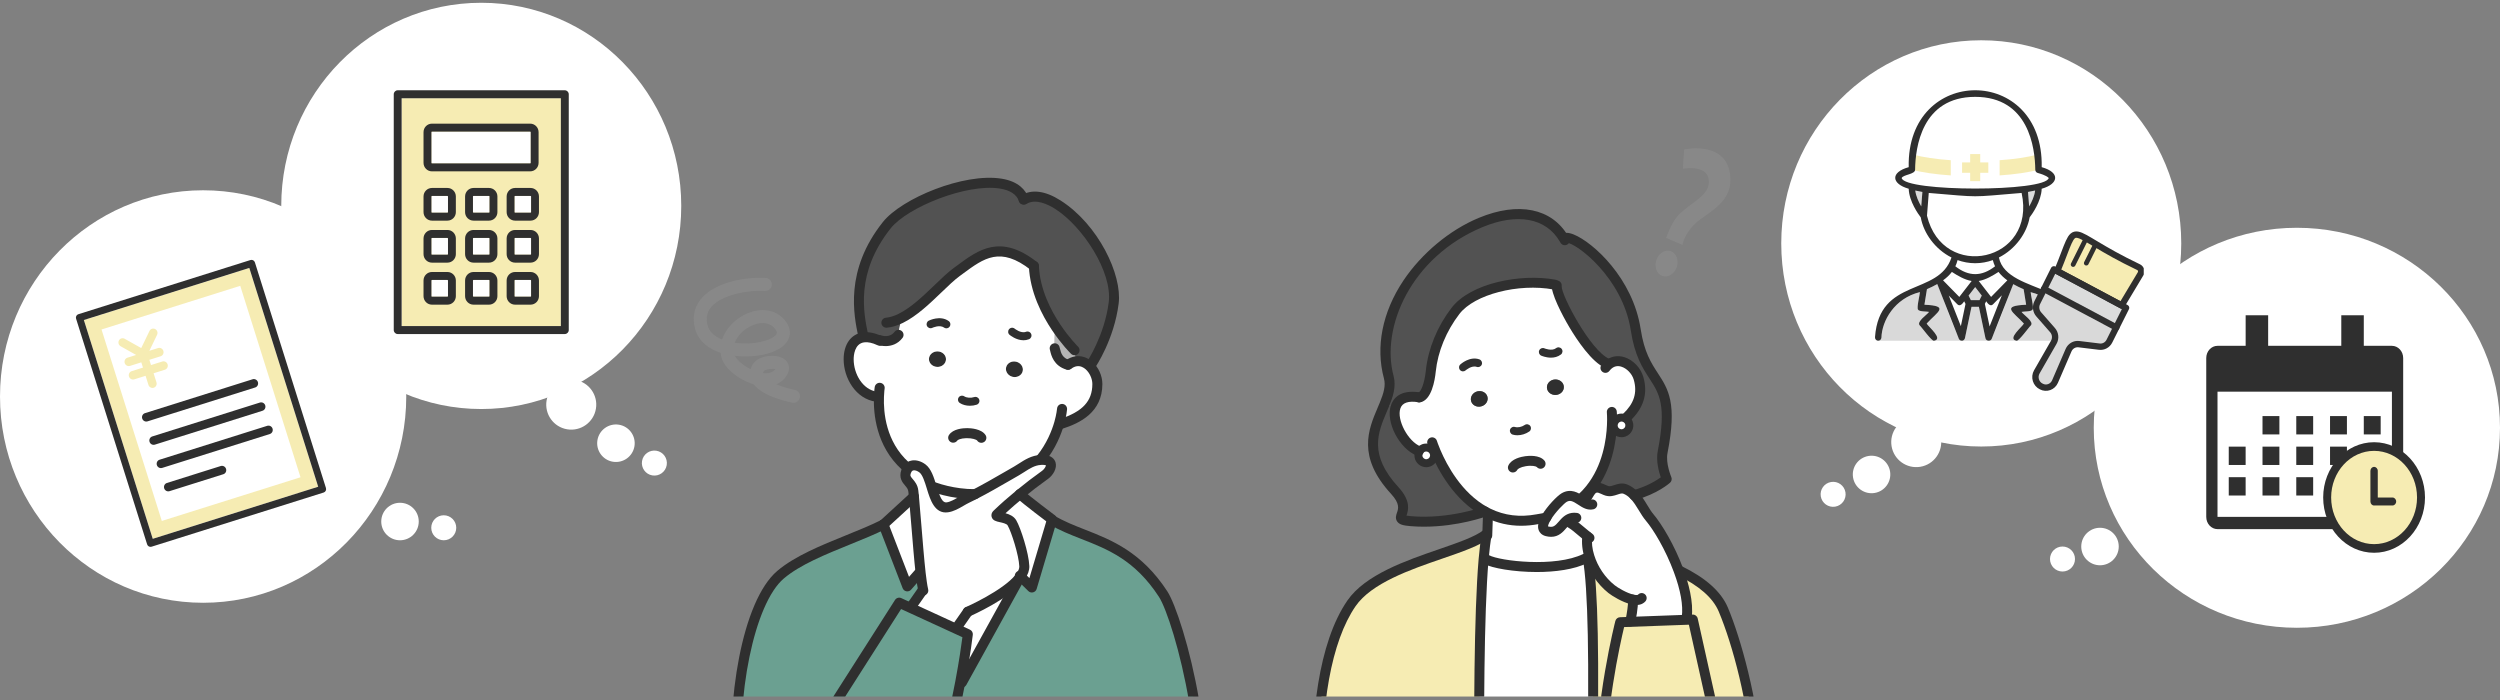 <svg width="400" height="112" viewBox="0 0 400 112" fill="none" xmlns="http://www.w3.org/2000/svg">
<rect x="0" y="0" width="400" height="112" fill="#808080" stroke="none"/>
<g clip-path="url(#clip0_5263_11537)">
<g clip-path="url(#clip1_5263_11537)">
<g clip-path="url(#clip2_5263_11537)">
<path d="M269.874 98.782C270.167 96.651 269.555 93.927 268.575 91.285L268.645 91.259C271.907 92.853 274.602 94.852 275.737 97.543C280.108 107.944 286.485 136.285 273.698 142.053C272.775 142.48 271.743 142.78 270.608 142.947C265.473 143.7 262.046 142.04 259.816 138.997C257.185 135.404 256.229 129.873 256.127 124.073C255.93 112.352 259.23 99.553 259.23 99.553L260.854 99.496L269.888 99.163L269.875 98.781L269.874 98.782Z" fill="#F6ECB3"/>
<path d="M253.979 85.811C253.144 85.16 252.1 84.153 251.246 83.673L250.297 83.647C249.59 84.413 249.035 85.389 247.526 85.006C246.59 84.77 246.8 83.826 247.417 82.791C248.219 81.439 249.724 79.92 250.277 79.601C251.297 79.02 252.112 79.531 252.889 80.041L253.348 79.984C253.927 79.85 254.157 78.989 254.629 78.452C254.788 78.274 254.973 78.126 255.209 78.063C255.941 77.858 256.49 78.349 257.094 78.529C258.159 78.848 259.031 77.84 260.05 78.254C260.604 78.477 261.057 78.822 261.452 79.223C262.491 80.295 263.103 81.808 263.95 82.797C265.312 84.404 267.276 87.766 268.575 91.282C269.556 93.924 270.167 96.648 269.874 98.779L269.887 99.162L260.853 99.494V99.437C260.853 99.437 261.465 96.483 261.21 95.934V95.921C259.967 95.646 258.4 94.697 257.84 94.25C256.184 92.929 254.909 91.009 254.31 89.056C253.96 87.953 253.833 86.836 253.973 85.821L253.979 85.808V85.811Z" fill="white"/>
<path d="M258.189 68.067C258.189 67.455 258.635 66.918 259.254 66.823C259.553 66.779 259.846 66.842 260.089 66.995C260.401 67.173 260.624 67.492 260.681 67.875C260.79 68.558 260.318 69.196 259.636 69.305C258.948 69.406 258.311 68.941 258.203 68.252C258.197 68.188 258.19 68.124 258.19 68.067H258.189Z" fill="white"/>
<path d="M236.725 128.344C245.007 126.181 252.392 124.7 254.762 124.241C255.272 124.14 255.552 124.088 255.552 124.088L256.125 124.075C256.227 129.874 257.183 135.407 259.814 138.998L259.654 139.119C259.654 139.119 257.494 140.651 254.067 142.654C249.691 145.219 243.242 148.556 236.598 150.457C230.234 152.282 223.684 152.786 218.606 150.029C217.771 149.576 216.975 149.041 216.23 148.402C210.999 143.948 207.259 109.584 216.23 96.548C220.568 90.237 234.081 88.483 237.866 85.433H237.892C237.695 86.454 237.523 87.833 237.376 89.491C236.65 97.958 236.604 113.851 236.681 128.162L236.725 128.341V128.344Z" fill="#F6ECB3"/>
<path d="M229.73 72.31L229.38 72.45C229.183 71.882 228.615 71.525 228.004 71.621C227.622 71.678 227.304 71.907 227.119 72.22L227.01 72.175C224.602 71.231 222.55 67.345 223.301 65.099C223.69 63.939 224.83 63.217 227.06 63.567L227.067 63.593C228.385 63.389 228.838 60.256 228.927 59.375C229.278 55.987 230.705 52.568 232.884 49.734C235.585 46.218 243.153 44.514 248.716 45.536L249.079 45.67C248.843 47.195 253.825 56.714 257.171 58.15L257.33 58.367C259.108 56.848 261.592 58.539 262.165 60.524C262.937 63.191 261.968 65.176 260.217 66.815L260.089 66.993C259.847 66.84 259.554 66.776 259.254 66.821C258.636 66.916 258.19 67.453 258.19 68.066L257.91 68.052C257.801 70.58 257.171 74.867 254.413 78.273L254.629 78.452C254.157 78.987 253.929 79.85 253.348 79.984L252.889 80.041C252.112 79.53 251.297 79.02 250.277 79.601C249.724 79.92 248.22 81.439 247.417 82.791C246.907 82.938 246.531 82.969 245.965 83.078C242.894 83.652 240.307 83.173 238.153 82.12C237.969 82.037 237.79 81.942 237.611 81.845C233.247 79.446 230.769 74.744 229.73 72.307V72.31ZM248.939 63.192C249.685 63.141 250.258 62.554 250.214 61.871C250.176 61.189 249.532 60.672 248.786 60.716C248.041 60.76 247.468 61.354 247.512 62.037C247.549 62.719 248.187 63.236 248.939 63.192ZM236.981 65.022C237.707 64.844 238.16 64.161 237.994 63.497C237.828 62.827 237.108 62.438 236.382 62.616C235.656 62.801 235.203 63.484 235.369 64.148C235.535 64.811 236.255 65.207 236.981 65.022Z" fill="white"/>
<path d="M255.552 124.088C255.552 124.088 255.272 124.139 254.762 124.242L254.736 124.12C255.036 109.694 255.042 94.719 254.029 89.283C254.023 89.238 254.01 89.193 254.004 89.148L254.31 89.059C254.909 91.011 256.183 92.931 257.839 94.252C258.399 94.699 259.967 95.65 261.209 95.924V95.937C261.465 96.485 260.853 99.44 260.853 99.44V99.497L259.228 99.554C259.228 99.554 255.928 112.353 256.125 124.075L255.552 124.088Z" fill="#F6ECB3"/>
<path d="M255.209 78.065C254.973 78.129 254.789 78.276 254.629 78.455L254.413 78.276C257.171 74.87 257.802 70.581 257.91 68.055L258.19 68.068C258.19 68.126 258.196 68.19 258.203 68.253C258.312 68.942 258.949 69.409 259.636 69.306C260.318 69.198 260.789 68.56 260.681 67.877C260.624 67.494 260.401 67.175 260.088 66.996L260.215 66.818C261.967 65.178 262.936 63.194 262.164 60.527C261.591 58.543 259.107 56.852 257.329 58.37L257.169 58.152C253.825 56.717 248.842 47.197 249.078 45.673L248.715 45.538C243.154 44.517 235.585 46.221 232.882 49.737C230.704 52.57 229.276 55.99 228.926 59.378C228.837 60.259 228.384 63.392 227.066 63.596L227.059 63.57C224.829 63.22 223.689 63.94 223.3 65.102L221.498 64.732C222.128 63.207 222.58 61.784 222.198 60.349C217.582 43.17 243.397 26.422 250.227 38.2L250.336 38.137C251.528 37.243 260.269 43.298 261.721 52.774C263.206 62.459 268.538 59.55 266.021 72.336C265.645 74.25 266.677 76.643 266.677 76.643C266.677 76.643 264.823 78.308 261.452 79.227C261.057 78.825 260.606 78.481 260.051 78.258C259.032 77.844 258.159 78.852 257.094 78.533C256.489 78.354 255.942 77.863 255.209 78.067V78.065Z" fill="#525252"/>
<path d="M254.03 89.281C255.042 94.717 255.036 109.693 254.736 124.119L254.762 124.24C252.392 124.7 245.009 126.18 236.725 128.342L236.681 128.164C236.605 113.852 236.649 97.958 237.376 89.492L237.866 89.53C239.727 90.551 248.882 91.706 253.68 89.345L254.03 89.281Z" fill="white"/>
<path d="M251.246 83.673C252.1 84.151 253.145 85.16 253.98 85.811L253.973 85.824C253.833 86.839 253.96 87.955 254.31 89.059L254.004 89.149C254.011 89.193 254.024 89.239 254.03 89.283L253.68 89.347C248.883 91.707 239.728 90.553 237.867 89.532L237.377 89.494C237.524 87.835 237.696 86.457 237.893 85.436H237.97L238.079 82.272L238.155 82.124C240.309 83.177 242.896 83.656 245.966 83.082C246.533 82.974 246.909 82.941 247.419 82.795C246.8 83.828 246.59 84.773 247.528 85.01C249.037 85.393 249.592 84.416 250.299 83.651L251.248 83.677L251.246 83.673Z" fill="white"/>
<path d="M250.213 61.871C250.257 62.554 249.684 63.142 248.939 63.192C248.187 63.237 247.55 62.721 247.511 62.037C247.467 61.354 248.04 60.76 248.786 60.716C249.531 60.672 250.174 61.188 250.213 61.871Z" fill="#2F2F2F"/>
<path d="M237.994 63.499C238.16 64.162 237.708 64.844 236.981 65.024C236.255 65.209 235.536 64.813 235.37 64.15C235.204 63.487 235.656 62.804 236.382 62.618C237.108 62.44 237.828 62.829 237.994 63.499Z" fill="#2F2F2F"/>
<path d="M223.302 65.099C222.55 67.345 224.601 71.231 227.01 72.175L227.119 72.22C226.973 72.462 226.916 72.75 226.96 73.05C227.062 73.732 227.705 74.205 228.387 74.102C229.069 73.994 229.54 73.356 229.433 72.673C229.42 72.596 229.4 72.519 229.382 72.45L229.732 72.31C230.771 74.747 233.249 79.45 237.613 81.848C237.613 81.848 232.013 83.915 225.725 83.385C221.979 83.072 226.534 82.154 223.164 78.484C217.616 72.449 220.03 68.321 221.502 64.728L223.304 65.098L223.302 65.099Z" fill="#525252"/>
<path d="M229.432 72.673C229.541 73.356 229.069 73.994 228.387 74.102C227.705 74.204 227.062 73.732 226.959 73.05C226.915 72.75 226.972 72.462 227.119 72.22C227.303 71.907 227.622 71.678 228.004 71.621C228.617 71.526 229.183 71.883 229.38 72.451C229.4 72.521 229.418 72.598 229.431 72.673H229.432Z" fill="white"/>
<path d="M227.045 152.76C223.667 152.76 220.718 152.083 218.227 150.731C217.315 150.236 216.47 149.657 215.713 149.009C210.202 144.317 206.301 109.57 215.574 96.097C218.431 91.942 224.969 89.69 230.22 87.881C233.219 86.848 236.053 85.872 237.366 84.813C237.709 84.537 238.21 84.59 238.485 84.934C238.761 85.276 238.707 85.779 238.365 86.055C236.833 87.289 234.009 88.262 230.738 89.389C225.706 91.122 219.443 93.279 216.884 97.002C213.04 102.587 211.151 113.033 211.698 125.66C212.201 137.255 214.659 146.021 216.744 147.796C217.417 148.372 218.17 148.888 218.984 149.33C223.262 151.652 229.115 151.773 236.378 149.692C243.007 147.795 249.437 144.443 253.664 141.967C257.018 140.006 259.171 138.485 259.193 138.469C259.553 138.215 260.049 138.3 260.303 138.659C260.557 139.019 260.473 139.516 260.114 139.77C260.025 139.834 257.886 141.345 254.468 143.344C250.163 145.867 243.605 149.283 236.816 151.225C233.245 152.249 229.982 152.761 227.043 152.761L227.045 152.76Z" fill="#2F2F2F"/>
<path d="M242.063 75.602C241.95 75.602 241.835 75.577 241.726 75.526C241.33 75.338 241.158 74.872 241.342 74.475C241.841 73.4 243.402 73.078 244.051 72.99C244.568 72.919 246.311 72.762 247.099 73.687C247.384 74.021 247.344 74.526 247.01 74.811C246.674 75.096 246.172 75.056 245.887 74.721C245.757 74.591 245.053 74.433 244.118 74.592C243.235 74.74 242.833 75.051 242.788 75.146C242.649 75.432 242.362 75.6 242.063 75.6V75.602Z" fill="#2F2F2F"/>
<path d="M236.681 128.962C236.243 128.962 235.888 128.608 235.885 128.169C235.814 114.749 235.828 98.216 236.583 89.424C236.734 87.701 236.912 86.308 237.109 85.283C237.193 84.852 237.612 84.569 238.043 84.651C238.474 84.735 238.757 85.153 238.674 85.585C238.486 86.557 238.316 87.895 238.17 89.562C237.42 98.289 237.407 114.773 237.479 128.16C237.481 128.6 237.126 128.96 236.686 128.962H236.682H236.681Z" fill="#2F2F2F"/>
<path d="M254.737 124.916C254.737 124.916 254.725 124.916 254.72 124.916C254.28 124.907 253.931 124.542 253.94 124.102C254.319 105.883 254.079 93.893 253.247 89.427C253.23 89.341 253.221 89.298 253.216 89.258C253.155 88.821 253.459 88.419 253.894 88.358C254.324 88.294 254.726 88.596 254.791 89.028C254.804 89.088 254.812 89.13 254.818 89.171C255.677 93.772 255.918 105.547 255.533 124.135C255.524 124.57 255.168 124.916 254.737 124.916Z" fill="#2F2F2F"/>
<path d="M268.244 143.926C264.387 143.926 261.343 142.434 259.172 139.47C256.743 136.155 255.45 130.979 255.329 124.088C255.131 112.394 258.424 99.484 258.457 99.355C258.546 99.013 258.848 98.77 259.2 98.757L270.824 98.33C271.214 98.32 271.549 98.577 271.632 98.954L275.71 117.279C275.806 117.709 275.535 118.135 275.106 118.231C274.679 118.326 274.251 118.056 274.155 117.627L270.222 99.952L259.858 100.332C259.232 102.945 256.752 113.98 256.922 124.063C257.038 130.617 258.227 135.484 260.457 138.529C262.729 141.631 266.009 142.819 270.492 142.161C271.541 142.008 272.507 141.729 273.363 141.333C285.285 135.955 279.444 108.43 275.002 97.856C274.075 95.654 271.881 93.731 268.295 91.978C267.9 91.785 267.737 91.307 267.93 90.911C268.122 90.515 268.598 90.35 268.994 90.545C272.94 92.474 275.386 94.663 276.47 97.237C280.493 106.813 287.703 136.615 274.024 142.784C273.036 143.241 271.922 143.564 270.723 143.739C269.863 143.865 269.037 143.928 268.245 143.928L268.244 143.926Z" fill="#2F2F2F"/>
<path d="M248.172 85.892C247.916 85.892 247.636 85.858 247.328 85.78C246.644 85.608 246.341 85.191 246.209 84.872C245.945 84.23 246.115 83.415 246.732 82.384C247.56 80.987 249.131 79.342 249.879 78.912C251.344 78.077 252.536 78.859 253.324 79.377C253.839 79.715 254.278 80.001 254.587 79.931C255.015 79.83 255.444 80.097 255.543 80.527C255.643 80.956 255.375 81.385 254.948 81.485C253.979 81.712 253.194 81.198 252.503 80.745C251.642 80.18 251.23 79.978 250.67 80.297C250.3 80.509 248.873 81.899 248.1 83.202C247.739 83.805 247.687 84.115 247.684 84.224C247.693 84.227 247.704 84.231 247.717 84.234C248.513 84.435 248.812 84.138 249.411 83.445C249.509 83.331 249.609 83.216 249.71 83.107C250.244 82.528 251.026 81.886 252.322 82.067C252.757 82.128 253.062 82.531 253.001 82.967C252.94 83.404 252.538 83.707 252.103 83.647C251.562 83.573 251.266 83.77 250.88 84.189C250.789 84.287 250.702 84.388 250.615 84.49C250.089 85.099 249.403 85.893 248.172 85.893V85.892Z" fill="#2F2F2F"/>
<path d="M254.316 86.857C254.156 86.857 253.997 86.81 253.857 86.711C253.739 86.628 253.615 86.538 253.49 86.442C253.208 86.221 252.904 85.963 252.591 85.698C251.987 85.184 251.363 84.654 250.856 84.37C250.472 84.155 250.335 83.669 250.55 83.285C250.765 82.9 251.25 82.764 251.634 82.979C252.276 83.338 252.961 83.921 253.622 84.482C253.916 84.732 254.203 84.977 254.469 85.183C254.572 85.264 254.677 85.339 254.777 85.41C255.136 85.664 255.222 86.161 254.968 86.521C254.814 86.741 254.567 86.858 254.317 86.858L254.316 86.857Z" fill="#2F2F2F"/>
<path d="M261.83 96.799C261.597 96.799 261.332 96.77 261.035 96.703C259.588 96.384 257.895 95.315 257.345 94.878C255.593 93.481 254.209 91.445 253.549 89.293C253.159 88.062 253.032 86.822 253.184 85.716C253.245 85.278 253.657 84.976 254.081 85.035C254.517 85.094 254.821 85.497 254.76 85.933C254.64 86.806 254.746 87.803 255.069 88.818C255.64 90.677 256.829 92.427 258.335 93.628C258.831 94.023 260.279 94.901 261.381 95.145C261.861 95.254 262.053 95.181 262.069 95.163C262.358 94.832 262.86 94.796 263.193 95.086C263.525 95.375 263.558 95.879 263.269 96.212C263.018 96.501 262.577 96.798 261.829 96.798L261.83 96.799Z" fill="#2F2F2F"/>
<path d="M269.876 99.58C269.839 99.58 269.803 99.577 269.765 99.572C269.33 99.512 269.025 99.11 269.086 98.673C269.331 96.894 268.895 94.436 267.828 91.563C266.496 87.96 264.57 84.762 263.343 83.315C262.928 82.83 262.57 82.241 262.223 81.672C261.817 81.004 261.397 80.313 260.88 79.781C260.52 79.413 260.149 79.155 259.754 78.996C259.511 78.899 259.248 78.977 258.802 79.128C258.278 79.304 257.626 79.523 256.866 79.295C256.63 79.226 256.411 79.124 256.218 79.034C255.816 78.847 255.631 78.777 255.421 78.833C255.363 78.849 255.298 78.9 255.222 78.986C255.106 79.116 254.993 79.309 254.873 79.512C254.588 79.997 254.231 80.6 253.526 80.763C253.095 80.864 252.669 80.595 252.57 80.165C252.471 79.736 252.739 79.308 253.166 79.209C253.227 79.166 253.392 78.886 253.501 78.701C253.646 78.454 253.811 78.176 254.029 77.927C254.322 77.597 254.638 77.393 254.999 77.295C255.786 77.075 256.422 77.371 256.887 77.587C257.042 77.66 257.191 77.728 257.318 77.765C257.583 77.846 257.862 77.76 258.295 77.614C258.855 77.427 259.554 77.193 260.349 77.516C260.949 77.757 261.496 78.134 262.018 78.665C262.662 79.33 263.129 80.098 263.581 80.842C263.908 81.382 264.218 81.89 264.553 82.279C265.87 83.833 267.923 87.225 269.321 91.007C270.128 93.181 271.017 96.314 270.663 98.89C270.608 99.29 270.266 99.579 269.876 99.579V99.58Z" fill="#2F2F2F"/>
<path d="M260.853 100.237C260.8 100.237 260.746 100.232 260.691 100.22C260.261 100.13 259.983 99.708 260.074 99.277C260.319 98.093 260.533 96.6 260.468 96.225C260.318 95.836 260.493 95.391 260.875 95.212C261.273 95.026 261.748 95.201 261.933 95.6C262.176 96.123 262.075 97.469 261.634 99.601C261.556 99.978 261.224 100.237 260.855 100.237H260.853Z" fill="#2F2F2F"/>
<path d="M245.887 91.523C242.181 91.523 238.693 90.893 237.484 90.23C237.099 90.019 236.958 89.533 237.168 89.147C237.38 88.76 237.864 88.62 238.249 88.831C239.948 89.763 248.85 90.833 253.328 88.629C253.722 88.435 254.2 88.597 254.394 88.993C254.589 89.388 254.425 89.866 254.03 90.062C251.853 91.132 248.802 91.523 245.887 91.523Z" fill="#2F2F2F"/>
<path d="M237.963 86.467C237.955 86.467 237.949 86.467 237.941 86.467C237.501 86.456 237.155 86.09 237.166 85.649L237.281 82.243C237.295 81.802 237.667 81.461 238.104 81.473C238.544 81.489 238.888 81.857 238.873 82.297L238.759 85.692C238.747 86.125 238.393 86.469 237.963 86.469V86.467Z" fill="#2F2F2F"/>
<path d="M243.398 84.123C241.424 84.123 239.55 83.694 237.804 82.84C237.626 82.76 237.43 82.656 237.236 82.552C232.682 80.048 230.121 75.257 228.999 72.623C228.585 71.659 228.392 71.033 228.384 71.006C228.255 70.585 228.491 70.14 228.91 70.01C229.331 69.878 229.776 70.115 229.906 70.536C229.907 70.541 230.086 71.114 230.463 71.995C231.504 74.44 233.868 78.879 237.996 81.149C238.15 81.232 238.312 81.319 238.479 81.394C240.72 82.489 243.181 82.787 245.818 82.295C246.008 82.259 246.179 82.23 246.341 82.204C246.647 82.153 246.891 82.113 247.183 82.031C247.691 81.863 248.234 82.261 248.234 82.786C248.234 83.144 247.998 83.448 247.673 83.548C247.661 83.552 247.649 83.556 247.639 83.559C247.251 83.671 246.935 83.723 246.602 83.778C246.451 83.802 246.293 83.828 246.115 83.862C245.191 84.035 244.284 84.121 243.4 84.121L243.398 84.123Z" fill="#2F2F2F"/>
<path d="M253.029 80.54C252.811 80.54 252.595 80.452 252.438 80.276C252.144 79.949 252.17 79.445 252.496 79.149C252.963 78.728 253.399 78.266 253.79 77.776C256.459 74.479 257.018 70.248 257.114 68.019C257.175 66.79 257.098 65.994 257.098 65.987C257.056 65.549 257.376 65.158 257.813 65.115C258.251 65.067 258.64 65.391 258.683 65.829C258.687 65.865 258.771 66.74 258.704 68.09C258.6 70.511 257.984 75.125 255.03 78.775C254.588 79.329 254.093 79.854 253.562 80.333C253.409 80.47 253.22 80.538 253.029 80.538V80.54Z" fill="#2F2F2F"/>
<path d="M227.01 72.974C226.913 72.974 226.815 72.956 226.719 72.92C223.88 71.806 221.657 67.506 222.547 64.847C222.879 63.855 223.919 62.267 227.185 62.781C227.619 62.85 227.916 63.258 227.848 63.693C227.779 64.128 227.37 64.424 226.937 64.357C225.336 64.104 224.363 64.439 224.057 65.354C223.445 67.181 225.294 70.646 227.3 71.433C227.71 71.594 227.912 72.057 227.752 72.466C227.628 72.781 227.328 72.973 227.01 72.973V72.974Z" fill="#2F2F2F"/>
<path d="M260.216 67.614C260.004 67.614 259.791 67.529 259.634 67.361C259.333 67.039 259.351 66.535 259.672 66.234C261.452 64.568 262.001 62.825 261.4 60.747C261.128 59.806 260.288 58.929 259.399 58.663C258.815 58.487 258.293 58.593 257.846 58.976C257.724 59.083 257.609 59.206 257.502 59.346C257.235 59.695 256.733 59.761 256.386 59.492C256.037 59.223 255.971 58.723 256.239 58.373C256.409 58.15 256.595 57.953 256.803 57.769C257.674 57.026 258.755 56.801 259.857 57.134C261.271 57.558 262.505 58.831 262.93 60.303C263.704 62.985 262.995 65.305 260.758 67.399C260.604 67.542 260.41 67.614 260.215 67.614H260.216Z" fill="#2F2F2F"/>
<path d="M242.783 69.643C242.523 69.643 242.272 69.609 242.037 69.54C241.7 69.44 241.508 69.086 241.607 68.747C241.706 68.41 242.062 68.217 242.399 68.316C242.848 68.45 243.491 68.317 243.959 67.994C244.248 67.793 244.645 67.867 244.844 68.157C245.044 68.448 244.972 68.845 244.681 69.044C244.12 69.432 243.43 69.642 242.783 69.642V69.643Z" fill="#2F2F2F"/>
<path d="M257.169 58.95C257.064 58.95 256.957 58.929 256.856 58.884C254.663 57.944 252.307 54.388 251.098 52.353C249.96 50.439 248.09 46.854 248.293 45.549C248.36 45.114 248.77 44.815 249.202 44.883C249.634 44.95 249.93 45.353 249.868 45.785C249.789 47.22 254.487 56.132 257.484 57.418C257.888 57.591 258.075 58.06 257.903 58.465C257.773 58.767 257.479 58.948 257.17 58.948L257.169 58.95Z" fill="#2F2F2F"/>
<path d="M227.067 64.391C226.682 64.391 226.342 64.109 226.281 63.715C226.214 63.279 226.512 62.872 226.947 62.804C227.301 62.749 227.923 61.388 228.137 59.293C228.499 55.797 229.96 52.229 232.254 49.247C235.292 45.292 243.294 43.729 248.861 44.75C249.293 44.83 249.579 45.245 249.5 45.679C249.421 46.111 249.007 46.402 248.573 46.32C242.939 45.287 235.906 47.109 233.516 50.22C231.4 52.971 230.051 56.251 229.72 59.457C229.58 60.841 229.051 64.092 227.189 64.38C227.148 64.387 227.107 64.389 227.066 64.389L227.067 64.391Z" fill="#2F2F2F"/>
<path d="M261.451 80.024C261.101 80.024 260.78 79.791 260.684 79.435C260.568 79.011 260.819 78.572 261.243 78.457C263.487 77.845 265.028 76.877 265.724 76.375C265.417 75.483 264.936 73.726 265.238 72.182C266.685 64.828 265.47 62.962 263.932 60.597C262.817 58.883 261.551 56.939 260.931 52.894C259.626 44.379 252.153 38.862 250.698 38.846C250.357 39.022 249.932 38.931 249.696 38.616C249.432 38.263 249.504 37.764 249.856 37.499C250.306 37.162 250.948 37.17 251.818 37.527C254.932 38.801 261.262 44.545 262.506 52.653C263.074 56.358 264.187 58.071 265.266 59.727C266.933 62.289 268.373 64.501 266.8 72.491C266.477 74.133 267.398 76.306 267.407 76.327C267.542 76.642 267.462 77.008 267.207 77.236C267.126 77.309 265.173 79.039 261.66 79.996C261.59 80.015 261.52 80.024 261.45 80.024H261.451Z" fill="#2F2F2F"/>
<path d="M227.851 84.271C227.135 84.271 226.401 84.244 225.657 84.181C224.541 84.087 223.869 83.938 223.528 83.41C223.206 82.915 223.385 82.404 223.515 82.032C223.738 81.392 224.017 80.595 222.575 79.026C217.096 73.067 218.939 68.726 220.421 65.24C220.538 64.966 220.652 64.695 220.762 64.428C221.4 62.883 221.735 61.697 221.43 60.553C220.072 55.502 221.171 49.949 224.525 44.918C227.428 40.565 231.931 36.809 236.568 34.876C242.949 32.216 248.312 33.31 250.915 37.8C250.954 37.856 251.01 37.953 251.067 38.057C251.276 38.445 251.132 38.928 250.746 39.138C250.36 39.348 249.875 39.203 249.667 38.816C249.634 38.755 249.602 38.699 249.564 38.643C247.373 34.865 242.751 34.025 237.181 36.348C225.735 41.121 220.892 52.414 222.97 60.139C223.437 61.889 222.836 63.584 222.236 65.034C222.125 65.306 222.007 65.583 221.888 65.863C220.451 69.246 218.965 72.742 223.748 77.945C225.788 80.165 225.328 81.668 225.04 82.499C225.198 82.528 225.435 82.562 225.791 82.591C231.828 83.099 237.283 81.118 237.338 81.099C237.754 80.949 238.208 81.16 238.36 81.572C238.511 81.985 238.3 82.443 237.888 82.596C237.679 82.672 233.28 84.27 227.851 84.27V84.271Z" fill="#2F2F2F"/>
<path d="M259.454 69.956C258.53 69.956 257.719 69.284 257.572 68.351C257.559 68.229 257.553 68.144 257.553 68.067C257.553 67.141 258.243 66.335 259.155 66.192C259.598 66.127 260.044 66.217 260.416 66.448C260.901 66.731 261.226 67.215 261.311 67.782C261.388 68.275 261.266 68.776 260.967 69.183C260.67 69.589 260.232 69.856 259.735 69.935C259.64 69.95 259.546 69.956 259.454 69.956ZM259.442 67.447C259.411 67.447 259.38 67.45 259.349 67.455C259.053 67.5 258.827 67.765 258.827 68.068C258.827 68.106 258.833 68.149 258.836 68.191C258.886 68.497 259.193 68.728 259.543 68.674C259.7 68.649 259.844 68.561 259.943 68.428C260.038 68.296 260.079 68.136 260.053 67.976C260.024 67.788 259.923 67.635 259.773 67.549C259.765 67.543 259.757 67.54 259.748 67.534C259.656 67.477 259.552 67.447 259.442 67.447Z" fill="#2F2F2F"/>
<path d="M228.201 74.754C227.277 74.754 226.469 74.08 226.329 73.144C226.264 72.697 226.347 72.264 226.572 71.89C226.86 71.403 227.348 71.073 227.909 70.989C228.809 70.847 229.681 71.374 229.981 72.239C229.987 72.255 229.992 72.269 229.996 72.285C230.019 72.374 230.042 72.47 230.059 72.565C230.14 73.072 230.018 73.572 229.718 73.98C229.421 74.385 228.983 74.652 228.486 74.731C228.39 74.746 228.296 74.752 228.201 74.752V74.754ZM228.201 72.243C228.169 72.243 228.136 72.246 228.103 72.251C227.918 72.28 227.761 72.387 227.667 72.546C227.593 72.669 227.567 72.806 227.59 72.957C227.641 73.292 227.965 73.524 228.293 73.472C228.451 73.447 228.595 73.358 228.694 73.225C228.79 73.094 228.83 72.934 228.804 72.773C228.796 72.732 228.786 72.686 228.773 72.641C228.68 72.396 228.454 72.243 228.202 72.243H228.201Z" fill="#2F2F2F"/>
<path d="M248.154 57.225C247.33 57.225 246.643 56.924 246.596 56.903C246.275 56.76 246.131 56.382 246.275 56.06C246.417 55.74 246.792 55.594 247.115 55.737C247.141 55.748 248.299 56.226 248.971 55.707C249.249 55.492 249.65 55.544 249.864 55.822C250.079 56.101 250.027 56.502 249.75 56.717C249.249 57.104 248.674 57.225 248.154 57.225Z" fill="#2F2F2F"/>
<path d="M234.083 59.42C233.911 59.42 233.738 59.351 233.612 59.213C233.376 58.953 233.393 58.552 233.65 58.314C233.711 58.258 235.158 56.95 236.702 57.498C237.034 57.616 237.208 57.98 237.09 58.312C236.972 58.645 236.606 58.819 236.277 58.701C235.469 58.414 234.52 59.245 234.512 59.253C234.389 59.364 234.236 59.419 234.083 59.419V59.42Z" fill="#2F2F2F"/>
</g>
</g>
<g clip-path="url(#clip3_5263_11537)">
<g clip-path="url(#clip4_5263_11537)">
<path d="M140.704 54.493C139.697 54.024 138.849 53.883 138.162 53.98L138.124 53.723C137.244 49.551 136.224 43.143 141.892 36.022C145.794 31.113 161.631 26.005 163.781 31.883L163.819 31.947C168.73 28.883 179.129 41.014 178.192 48.462C177.486 54.062 174.565 58.356 174.565 58.356L174.232 58.477C173.648 57.965 172.916 57.676 172.126 57.811L171.927 56.036C171.927 56.036 170.502 54.645 168.988 52.377C167.337 49.916 165.585 46.424 165.425 42.56C159.769 38.125 156.655 40.906 153.055 43.54C150.686 45.271 147.469 49.295 144.113 50.942L144.177 51.077C144.08 51.82 143.849 52.544 143.76 53.256L143.767 53.577C142.605 55.115 140.737 54.417 140.737 54.417L140.704 54.494V54.493Z" fill="#525252"/>
<path d="M149.948 58.708C149.19 58.675 148.606 58.099 148.632 57.414C148.659 56.722 149.293 56.191 150.045 56.222C150.796 56.248 151.387 56.831 151.36 57.516C151.328 58.202 150.699 58.739 149.948 58.708Z" fill="#2F2F2F"/>
<path d="M163.145 92.469L153.908 109.201L153.638 109.157C154.498 104.595 154.852 101.473 154.852 101.473L153.081 100.659L153.414 99.936L154.852 97.879C154.852 97.879 160.951 95.193 163.126 92.45L163.146 92.47L163.145 92.469Z" fill="white"/>
<path d="M153.516 78.908C154.382 79.023 155.21 79.068 155.994 79.062L156.001 79.075C155.571 79.299 155.135 79.511 154.698 79.722C153.729 80.184 152.657 81.029 151.565 81.176C150.127 81.374 149.601 79.709 149.081 78.017L149.505 77.966C150.545 78.338 151.938 78.703 153.517 78.908H153.516Z" fill="white"/>
<path d="M163.293 92.231C163.242 92.302 163.183 92.372 163.126 92.449C160.949 95.192 154.851 97.877 154.851 97.877L153.413 99.934L153.08 100.658L145.691 97.262L145.762 97.108L147.598 94.481L147.719 94.455C147.578 93.865 147.443 92.904 147.302 91.725C146.904 88.155 146.525 82.605 146.224 79.453C146.192 79.126 146.16 78.819 146.128 78.549C145.961 77.082 144.427 76.947 144.985 75.415C145.049 75.241 145.126 75.094 145.216 74.973C145.78 74.197 146.82 74.364 147.598 74.953C148.323 75.505 148.695 76.766 149.08 78.017C149.6 79.709 150.127 81.375 151.564 81.176C152.655 81.028 153.728 80.182 154.697 79.722C155.134 79.51 155.57 79.299 156 79.075C158.247 77.922 160.442 76.607 162.63 75.357C163.856 74.653 164.942 73.672 166.526 73.589C166.617 73.576 166.712 73.576 166.809 73.576C168.915 73.602 168.124 75.318 167.214 75.973C165.84 76.954 164.499 77.979 163.188 79.055C161.93 80.087 160.705 81.158 159.542 82.272C158.887 82.894 161.256 82.56 161.904 83.649C162.552 84.744 163.817 88.673 163.887 90.602C163.907 91.128 163.682 91.678 163.29 92.23L163.293 92.231Z" fill="white"/>
<path d="M170.918 58.349L170.86 58.369C168.986 57.817 168.897 56.145 168.749 55.722H168.711C168.711 55.023 168.731 53.204 168.826 52.48L168.987 52.377C170.502 54.645 171.927 56.035 171.927 56.035L172.125 57.811C171.733 57.881 171.33 58.048 170.918 58.349Z" fill="#B5B5B5"/>
<path d="M168.307 83.093V83.203L165.097 94.001L163.292 92.232C163.684 91.681 163.909 91.13 163.89 90.605C163.819 88.675 162.554 84.747 161.906 83.651C161.258 82.562 158.89 82.895 159.544 82.274C160.706 81.159 161.932 80.089 163.191 79.058C164.173 79.999 168.307 83.094 168.307 83.094V83.093Z" fill="white"/>
<path d="M163.633 59.381C163.485 60.054 162.766 60.457 162.028 60.298C161.297 60.131 160.821 59.451 160.975 58.78C161.123 58.113 161.841 57.704 162.58 57.869C163.311 58.036 163.787 58.709 163.633 59.382V59.381Z" fill="#2F2F2F"/>
<path d="M162.028 60.298C162.767 60.458 163.485 60.054 163.633 59.381C163.787 58.708 163.311 58.035 162.58 57.868C161.842 57.701 161.123 58.112 160.975 58.778C160.821 59.451 161.297 60.131 162.028 60.297V60.298ZM149.947 58.708C150.698 58.74 151.327 58.202 151.359 57.516C151.385 56.83 150.795 56.247 150.044 56.222C149.292 56.189 148.657 56.721 148.631 57.414C148.605 58.1 149.189 58.677 149.947 58.708ZM147.597 74.954C146.819 74.365 145.781 74.198 145.215 74.974L144.842 74.545C140.914 70.975 140.541 65.932 140.632 63.491L140.259 63.478C135.368 62.831 134.213 54.512 138.16 53.98C138.847 53.883 139.693 54.024 140.702 54.492L140.735 54.415C140.735 54.415 142.603 55.114 143.765 53.575L143.758 53.255C143.848 52.544 144.079 51.819 144.175 51.075L144.111 50.941C147.469 49.293 150.684 45.27 153.053 43.539C156.653 40.905 159.767 38.123 165.423 42.558C165.583 46.423 167.335 49.914 168.986 52.376L168.825 52.478C168.728 53.202 168.71 55.023 168.71 55.721H168.748C168.895 56.144 168.986 57.817 170.859 58.367L170.917 58.348C171.327 58.047 171.732 57.88 172.124 57.809C172.913 57.675 173.645 57.963 174.23 58.476C175.045 59.193 175.578 60.354 175.578 61.443C175.572 65.064 173.036 66.762 169.807 67.813L169.468 67.723C169.018 69.281 168.159 71.414 166.521 73.447L166.528 73.587C164.942 73.671 163.857 74.652 162.632 75.356C160.444 76.606 158.247 77.919 156.001 79.073L155.995 79.06C155.212 79.067 154.384 79.022 153.516 78.906C151.937 78.701 150.544 78.336 149.504 77.965L149.081 78.016C148.695 76.766 148.323 75.503 147.598 74.952L147.597 74.954Z" fill="white"/>
<path d="M145.691 97.262L153.079 100.659L154.851 101.472C154.851 101.472 154.498 104.594 153.637 109.156C152.18 116.904 149.279 128.804 144.22 136.622C140.029 143.089 134.373 146.767 126.83 143.012C126.535 142.864 126.233 142.704 125.931 142.532C114.139 135.854 116.373 99.166 124.891 91.95C128.987 88.476 136.504 86.369 141.351 83.92L145.17 93.821L146.986 91.758L147.301 91.725C147.442 92.904 147.576 93.866 147.717 94.455L147.596 94.481L145.76 97.108L145.69 97.262H145.691Z" fill="#6BA091"/>
<path d="M146.217 79.453H146.224C146.526 82.606 146.905 88.155 147.302 91.725L146.987 91.758L145.171 93.821L141.352 83.92L146.217 79.453Z" fill="white"/>
<path d="M144.221 136.622C149.279 128.804 152.181 116.903 153.638 109.156L153.907 109.2L163.144 92.467L163.125 92.448C163.182 92.371 163.24 92.3 163.292 92.23L165.096 93.999L168.306 83.2C173.66 86.405 180.465 86.411 186.094 95.043C188.47 98.677 195.492 123.081 190.356 136.781C189.156 139.992 186.665 141.939 183.449 142.997C170.283 147.322 144.843 136.673 144.843 136.673L144.219 136.622H144.221Z" fill="#6BA091"/>
<path d="M157.016 70.852C156.751 70.852 156.491 70.721 156.338 70.481C156.228 70.335 155.549 70.084 154.601 70.106C153.691 70.131 153.243 70.384 153.182 70.474C152.936 70.838 152.438 70.944 152.07 70.701C151.703 70.459 151.596 69.971 151.836 69.602C152.488 68.6 154.108 68.499 154.761 68.502C155.284 68.505 157.039 68.593 157.693 69.62C157.931 69.993 157.82 70.489 157.446 70.726C157.313 70.811 157.164 70.851 157.016 70.851V70.852Z" fill="#2F2F2F"/>
<path d="M175.866 144.839C162.457 144.839 145.399 137.775 144.533 137.413C144.124 137.242 143.932 136.772 144.103 136.364C144.274 135.956 144.742 135.764 145.153 135.935C145.404 136.04 170.47 146.42 183.198 142.237C186.422 141.177 188.578 139.248 189.605 136.502C194.561 123.28 187.827 99.16 185.422 95.482C181.582 89.593 177.232 87.887 173.027 86.238C171.224 85.53 169.519 84.862 167.893 83.889C167.513 83.662 167.39 83.169 167.618 82.79C167.845 82.41 168.338 82.286 168.719 82.514C170.231 83.42 171.874 84.064 173.615 84.747C177.848 86.408 182.646 88.291 186.767 94.608C189.344 98.548 196.336 123.117 191.109 137.064C189.903 140.287 187.411 142.541 183.701 143.761C181.379 144.524 178.703 144.839 175.867 144.839H175.866Z" fill="#2F2F2F"/>
<path d="M132.711 145.343C130.716 145.343 128.636 144.805 126.473 143.728C126.163 143.574 125.847 143.406 125.532 143.225C121.104 140.718 118.167 134.067 117.266 124.503C116.121 112.363 118.704 96.141 124.373 91.338C127.17 88.966 131.358 87.269 135.407 85.628C137.444 84.802 139.367 84.024 140.989 83.203C141.384 83.002 141.867 83.161 142.067 83.557C142.267 83.952 142.109 84.433 141.713 84.633C140.032 85.482 138.078 86.273 136.01 87.112C132.079 88.705 128.013 90.352 125.412 92.559C120.703 96.549 117.642 111.405 118.864 124.353C119.714 133.381 122.365 139.59 126.329 141.833C126.62 142 126.908 142.152 127.19 142.293C133.499 145.433 138.848 143.435 143.548 136.185C148.43 128.64 151.3 117.24 152.85 109.006C153.484 105.646 153.843 103.052 153.984 101.954L144.176 97.446L129.64 120.217C129.402 120.59 128.904 120.699 128.532 120.462C128.158 120.225 128.048 119.729 128.286 119.356L143.199 95.997C143.414 95.659 143.845 95.531 144.21 95.7L155.187 100.743C155.502 100.888 155.688 101.218 155.65 101.561C155.646 101.593 155.284 104.765 154.428 109.304C152.853 117.679 149.921 129.292 144.896 137.057C141.32 142.574 137.238 145.341 132.713 145.343H132.711Z" fill="#2F2F2F"/>
<path d="M154.852 98.679C154.544 98.679 154.25 98.5 154.118 98.2C153.939 97.796 154.123 97.322 154.528 97.144C154.588 97.117 160.471 94.506 162.498 91.951L162.645 91.758C162.945 91.337 163.1 90.944 163.088 90.631C163.023 88.864 161.824 85.084 161.216 84.056C161.054 83.784 160.377 83.635 159.972 83.546C159.41 83.424 158.829 83.296 158.662 82.701C158.604 82.495 158.57 82.089 158.991 81.69C160.098 80.628 161.305 79.561 162.681 78.435C163.975 77.37 165.343 76.322 166.748 75.32C167.12 75.052 167.355 74.599 167.347 74.443C167.334 74.453 167.188 74.379 166.801 74.376C166.787 74.367 166.758 74.376 166.736 74.376C166.705 74.376 166.673 74.376 166.643 74.381C166.62 74.385 166.595 74.386 166.571 74.387C165.565 74.441 164.758 74.96 163.902 75.512C163.615 75.697 163.327 75.881 163.032 76.05C162.504 76.353 161.976 76.657 161.449 76.962C159.797 77.915 158.091 78.901 156.368 79.786C155.935 80.011 155.492 80.227 155.048 80.441C154.768 80.574 154.473 80.745 154.162 80.927C153.42 81.359 152.58 81.847 151.673 81.969C149.54 82.26 148.834 79.944 148.314 78.251L148.283 78.145C147.969 77.125 147.614 75.969 147.113 75.59C146.792 75.346 146.429 75.214 146.166 75.256C146.04 75.274 145.947 75.332 145.867 75.442C145.82 75.508 145.777 75.59 145.739 75.693C145.584 76.118 145.671 76.221 146.037 76.652C146.37 77.043 146.827 77.58 146.927 78.457C146.958 78.727 146.991 79.038 147.025 79.371C147.144 80.621 147.275 82.241 147.414 83.965C147.624 86.553 147.862 89.485 148.101 91.634C148.208 92.524 148.349 93.631 148.5 94.262C148.519 94.333 148.53 94.407 148.53 94.479C148.53 94.921 148.17 95.28 147.728 95.28C147.355 95.28 147.042 95.025 146.951 94.681C146.948 94.667 146.945 94.654 146.941 94.639C146.809 94.086 146.676 93.216 146.507 91.818C146.264 89.637 146.026 86.692 145.815 84.094C145.675 82.379 145.546 80.767 145.427 79.528C145.395 79.209 145.364 78.907 145.333 78.642C145.287 78.246 145.079 78 144.814 77.689C144.393 77.193 143.757 76.445 144.233 75.139C144.325 74.891 144.438 74.677 144.572 74.496C144.905 74.038 145.377 73.751 145.934 73.67C146.625 73.57 147.413 73.803 148.086 74.313C148.996 75.004 149.413 76.361 149.817 77.673L149.848 77.778C150.412 79.615 150.795 80.467 151.456 80.381C152.049 80.301 152.713 79.915 153.355 79.542C153.681 79.352 154.02 79.156 154.353 78.997C154.777 78.791 155.207 78.583 155.631 78.363C157.323 77.494 159.012 76.519 160.646 75.574C161.177 75.268 161.706 74.963 162.235 74.66C162.504 74.505 162.768 74.334 163.033 74.164C163.974 73.559 165.039 72.873 166.456 72.79C166.57 72.776 166.692 72.774 166.812 72.774C168.292 72.792 168.742 73.523 168.879 73.957C169.181 74.914 168.489 76.045 167.683 76.623C166.307 77.605 164.967 78.632 163.701 79.674C162.674 80.516 161.744 81.322 160.88 82.118C161.502 82.289 162.204 82.582 162.597 83.241C163.313 84.451 164.617 88.53 164.693 90.574C164.717 91.249 164.468 91.963 163.948 92.695L163.765 92.933C161.483 95.812 155.432 98.497 155.176 98.61C155.07 98.656 154.96 98.679 154.852 98.679Z" fill="#2F2F2F"/>
<path d="M153.413 100.735C153.254 100.735 153.094 100.688 152.954 100.591C152.591 100.338 152.502 99.838 152.755 99.475L154.194 97.419C154.447 97.056 154.948 96.967 155.312 97.22C155.675 97.473 155.764 97.973 155.511 98.335L154.072 100.392C153.917 100.615 153.667 100.735 153.414 100.735H153.413Z" fill="#2F2F2F"/>
<path d="M145.762 97.909C145.604 97.909 145.443 97.862 145.303 97.766C144.94 97.512 144.851 97.013 145.103 96.65L146.939 94.022C147.194 93.659 147.693 93.571 148.056 93.824C148.419 94.077 148.508 94.576 148.256 94.939L146.42 97.567C146.265 97.79 146.015 97.91 145.762 97.91V97.909Z" fill="#2F2F2F"/>
<path d="M144.844 75.344C144.65 75.344 144.457 75.275 144.303 75.136C140.174 71.384 139.729 66.21 139.831 63.459C139.857 62.526 139.952 61.94 139.956 61.916C140.028 61.481 140.441 61.186 140.877 61.258C141.314 61.33 141.61 61.74 141.54 62.177C141.54 62.183 141.457 62.69 141.434 63.512C141.342 65.992 141.734 70.636 145.383 73.951C145.71 74.249 145.735 74.756 145.437 75.083C145.279 75.257 145.061 75.346 144.844 75.346V75.344Z" fill="#2F2F2F"/>
<path d="M155.854 79.864C155.037 79.864 154.216 79.809 153.411 79.702C151.557 79.461 150.116 79.035 149.234 78.72C148.816 78.571 148.599 78.112 148.749 77.696C148.899 77.28 149.359 77.063 149.775 77.212C150.917 77.62 152.282 77.94 153.62 78.113C154.402 78.218 155.185 78.268 155.988 78.261H155.995C156.435 78.261 156.793 78.615 156.797 79.055C156.801 79.497 156.444 79.858 156.002 79.862C155.953 79.862 155.904 79.862 155.855 79.862L155.854 79.864Z" fill="#2F2F2F"/>
<path d="M166.521 74.249C166.345 74.249 166.167 74.191 166.019 74.071C165.674 73.793 165.62 73.29 165.897 72.946C167.48 70.98 168.294 68.901 168.698 67.503C169.057 66.24 169.13 65.377 169.131 65.368C169.167 64.927 169.54 64.601 169.994 64.632C170.435 64.666 170.765 65.051 170.731 65.492C170.728 65.532 170.65 66.511 170.241 67.944C169.795 69.485 168.899 71.777 167.147 73.95C166.989 74.147 166.756 74.249 166.521 74.249Z" fill="#2F2F2F"/>
<path d="M163.761 54.443C162.572 54.443 161.581 53.613 161.528 53.569C161.258 53.339 161.227 52.935 161.457 52.665C161.687 52.395 162.09 52.364 162.359 52.591C162.37 52.599 163.355 53.399 164.162 53.086C164.492 52.957 164.864 53.119 164.995 53.449C165.124 53.779 164.962 54.151 164.631 54.28C164.336 54.396 164.043 54.443 163.761 54.443Z" fill="#2F2F2F"/>
<path d="M140.263 64.277C140.227 64.277 140.192 64.275 140.156 64.271C136.922 63.843 134.986 60.488 134.983 57.494C134.98 55.093 136.158 53.441 138.055 53.186C138.937 53.063 139.945 53.256 141.04 53.765C141.052 53.77 141.062 53.774 141.071 53.779C141.456 53.94 141.657 54.37 141.522 54.772C141.382 55.19 140.93 55.417 140.507 55.278C140.477 55.267 140.427 55.246 140.392 55.231C140.383 55.227 140.375 55.223 140.365 55.219C139.565 54.849 138.839 54.693 138.273 54.773C136.705 54.984 136.586 56.907 136.587 57.491C136.59 59.797 138.005 62.37 140.366 62.682C140.805 62.741 141.115 63.143 141.056 63.581C141.002 63.984 140.657 64.277 140.261 64.277H140.263Z" fill="#2F2F2F"/>
<path d="M169.808 68.617C169.47 68.617 169.156 68.402 169.045 68.064C168.908 67.643 169.138 67.191 169.559 67.055C173.21 65.866 174.772 64.188 174.777 61.445C174.777 60.598 174.344 59.646 173.7 59.08C173.385 58.803 172.881 58.498 172.261 58.603C171.969 58.655 171.684 58.784 171.394 58.996C171.036 59.26 170.535 59.182 170.272 58.826C170.009 58.47 170.086 57.967 170.443 57.706C170.928 57.35 171.447 57.122 171.982 57.026C172.962 56.86 173.943 57.163 174.76 57.879C175.759 58.759 176.38 60.126 176.38 61.447C176.372 65.997 172.766 67.696 170.055 68.579C169.973 68.607 169.888 68.618 169.807 68.618L169.808 68.617Z" fill="#2F2F2F"/>
<path d="M155.191 64.922C154.595 64.922 154.016 64.772 153.571 64.482C153.273 64.289 153.188 63.893 153.382 63.595C153.575 63.298 153.972 63.214 154.269 63.406C154.662 63.66 155.319 63.713 155.87 63.533C156.211 63.423 156.569 63.607 156.679 63.944C156.789 64.28 156.606 64.641 156.269 64.752C155.92 64.866 155.552 64.922 155.19 64.922H155.191Z" fill="#2F2F2F"/>
<path d="M151.416 52.531C151.287 52.531 151.156 52.492 151.042 52.411C150.341 51.907 149.19 52.446 149.178 52.451C148.86 52.608 148.476 52.476 148.32 52.16C148.163 51.843 148.291 51.461 148.607 51.303C148.683 51.266 150.447 50.405 151.791 51.369C152.08 51.575 152.145 51.975 151.939 52.263C151.813 52.438 151.616 52.531 151.416 52.531Z" fill="#2F2F2F"/>
<path d="M141.82 52.434C141.411 52.434 141.061 52.123 141.022 51.707C140.981 51.266 141.305 50.876 141.747 50.835C142.369 50.778 143.046 50.572 143.759 50.222C145.759 49.241 147.774 47.303 149.551 45.593C150.635 44.551 151.658 43.566 152.579 42.893L153.144 42.477C156.554 39.957 160.081 37.353 165.919 41.929C166.268 42.202 166.328 42.706 166.055 43.054C165.78 43.402 165.277 43.462 164.927 43.19C160.055 39.368 157.426 41.309 154.099 43.766L153.527 44.187C152.692 44.796 151.707 45.745 150.663 46.749C148.801 48.54 146.69 50.571 144.465 51.662C143.575 52.098 142.71 52.357 141.892 52.433C141.867 52.436 141.842 52.437 141.816 52.437L141.82 52.434Z" fill="#2F2F2F"/>
<path d="M174.565 59.157C174.409 59.157 174.254 59.112 174.115 59.018C173.748 58.77 173.653 58.272 173.901 57.906C173.928 57.864 176.723 53.692 177.396 48.361C178.007 43.506 173.214 36.224 168.838 33.433C167.751 32.739 165.708 31.713 164.243 32.626C163.872 32.858 163.356 32.765 163.117 32.395C162.879 32.026 162.957 31.551 163.323 31.31C163.335 31.302 163.37 31.28 163.382 31.273C165.056 30.229 167.238 30.51 169.702 32.082C175.72 35.922 179.567 43.948 178.987 48.56C178.265 54.286 175.351 58.623 175.228 58.806C175.073 59.034 174.821 59.157 174.563 59.157H174.565Z" fill="#2F2F2F"/>
<path d="M138.122 54.524C137.75 54.524 137.416 54.264 137.337 53.888C136.61 50.44 135.099 43.267 141.263 35.524C144.274 31.736 154.214 27.615 160.258 28.589C163.044 29.039 164.12 30.479 164.533 31.609C164.686 32.025 164.47 32.484 164.055 32.636C163.639 32.786 163.178 32.575 163.027 32.159C162.64 31.103 161.622 30.433 160.002 30.173C154.685 29.313 145.189 33.165 142.52 36.522C136.825 43.676 138.179 50.105 138.908 53.559C139 53.992 138.722 54.417 138.288 54.507C138.232 54.519 138.177 54.524 138.122 54.524Z" fill="#2F2F2F"/>
<path d="M171.927 56.838C171.724 56.838 171.523 56.762 171.366 56.609C171.306 56.551 169.863 55.133 168.32 52.822C166.728 50.449 164.795 46.746 164.622 42.592C164.604 42.15 164.949 41.777 165.39 41.759C165.832 41.747 166.207 42.083 166.225 42.526C166.382 46.308 168.176 49.728 169.654 51.931C171.099 54.095 172.474 55.45 172.487 55.463C172.804 55.772 172.81 56.279 172.501 56.595C172.344 56.755 172.135 56.836 171.926 56.836L171.927 56.838Z" fill="#2F2F2F"/>
<path d="M170.863 59.171C170.787 59.171 170.711 59.161 170.635 59.138C168.581 58.535 168.184 56.808 168.034 56.157C168.018 56.086 168.005 56.028 167.991 55.985C167.855 55.567 168.078 55.111 168.495 54.97C168.915 54.828 169.363 55.044 169.506 55.459C169.535 55.54 169.564 55.656 169.597 55.797C169.768 56.538 170.024 57.288 171.087 57.601C171.512 57.726 171.755 58.171 171.631 58.596C171.528 58.944 171.208 59.171 170.861 59.171H170.863Z" fill="#2F2F2F"/>
<path d="M141.698 55.374C141.2 55.374 140.756 55.279 140.453 55.166C140.037 55.01 139.827 54.549 139.982 54.135C140.138 53.722 140.602 53.512 141.016 53.666C141.145 53.711 142.36 54.105 143.124 53.094C143.392 52.742 143.895 52.67 144.248 52.938C144.601 53.205 144.673 53.706 144.405 54.059C143.635 55.078 142.578 55.376 141.698 55.376V55.374Z" fill="#2F2F2F"/>
<path d="M168.305 83.894C168.138 83.894 167.968 83.842 167.824 83.734C167.653 83.606 163.64 80.598 162.634 79.633C162.315 79.327 162.298 78.814 162.604 78.494C162.911 78.175 163.411 78.158 163.731 78.463C163.735 78.467 163.753 78.485 163.757 78.489C164.682 79.376 168.747 82.422 168.787 82.452C169.143 82.716 169.213 83.219 168.948 83.573C168.791 83.783 168.55 83.894 168.305 83.894Z" fill="#2F2F2F"/>
<path d="M141.352 84.72C141.135 84.72 140.919 84.632 140.761 84.461C140.461 84.135 140.482 83.629 140.808 83.329L145.674 78.863C145.999 78.565 146.507 78.584 146.808 78.91C147.108 79.236 147.087 79.742 146.761 80.042L141.895 84.508C141.741 84.65 141.546 84.72 141.352 84.72Z" fill="#2F2F2F"/>
<path d="M165.096 94.801C164.889 94.801 164.686 94.72 164.534 94.571L162.61 92.683C162.296 92.37 162.295 91.862 162.61 91.549C162.922 91.236 163.43 91.236 163.744 91.548L164.707 92.495L167.537 82.974C167.662 82.548 168.112 82.307 168.534 82.433C168.958 82.559 169.201 83.005 169.075 83.429L165.865 94.227C165.785 94.497 165.569 94.704 165.296 94.775C165.23 94.792 165.163 94.8 165.095 94.8L165.096 94.801Z" fill="#2F2F2F"/>
<path d="M145.17 94.622C145.123 94.622 145.076 94.618 145.029 94.609C144.752 94.559 144.522 94.37 144.422 94.108L140.602 84.207C140.442 83.795 140.649 83.331 141.061 83.171C141.473 83.014 141.939 83.218 142.099 83.63L145.442 92.296L146.384 91.227C146.677 90.894 147.182 90.862 147.517 91.154C147.85 91.446 147.883 91.952 147.59 92.285L145.773 94.348C145.619 94.523 145.399 94.621 145.17 94.621V94.622Z" fill="#2F2F2F"/>
<path d="M153.908 110.003C153.777 110.003 153.644 109.971 153.521 109.903C153.133 109.689 152.992 109.203 153.206 108.816L162.443 92.083C162.658 91.695 163.145 91.555 163.533 91.768C163.921 91.982 164.062 92.469 163.848 92.856L154.611 109.589C154.464 109.854 154.19 110.004 153.908 110.004V110.003Z" fill="#2F2F2F"/>
</g>
</g>
<g clip-path="url(#clip5_5263_11537)">
<path d="M126.959 64.445C126.893 64.445 126.826 64.439 126.758 64.424C125.897 64.257 121.546 63.306 120.323 61.09C120.046 60.588 120.231 59.955 120.734 59.68C121.24 59.404 121.87 59.588 122.149 60.088C122.708 61.103 125.415 62.043 127.16 62.385C127.725 62.495 128.092 63.041 127.981 63.604C127.883 64.099 127.448 64.443 126.961 64.443L126.959 64.445Z" fill="#888888"/>
<path d="M122.546 61.802C122.057 61.802 121.533 61.736 120.986 61.599C120.709 61.531 120.471 61.351 120.331 61.103C119.825 60.213 119.873 59.205 120.462 58.263C121.329 56.884 124.029 56.575 125.338 57.357C126.115 57.82 126.598 58.811 125.93 59.975C125.242 61.171 124.049 61.802 122.546 61.802ZM122.077 59.696C122.819 59.788 123.612 59.696 124.055 59.052C123.523 58.929 122.454 59.085 122.221 59.372C122.142 59.499 122.098 59.606 122.077 59.696Z" fill="#888888"/>
<path d="M121.236 61.631C121.155 61.631 121.07 61.621 120.987 61.601C118.763 61.059 116.089 59.297 115.467 57.287C115.295 56.719 115.231 56.147 115.273 55.58C115.316 55.01 115.827 54.578 116.391 54.626C116.965 54.67 117.393 55.168 117.35 55.74C117.326 56.049 117.363 56.365 117.459 56.68C117.756 57.64 119.58 59.12 121.484 59.584C122.042 59.72 122.384 60.281 122.247 60.838C122.131 61.313 121.705 61.631 121.236 61.631Z" fill="#888888"/>
<path d="M119.267 57.036C118.153 57.036 117.046 56.911 116.061 56.665C115.573 56.544 115.241 56.091 115.276 55.589C115.44 53.099 117.648 50.631 120.409 49.848C122.589 49.23 124.595 49.851 125.783 51.508C126.532 52.555 126.584 53.706 125.927 54.666C124.833 56.266 122.032 57.036 119.269 57.036H119.267ZM117.55 54.843C120.412 55.258 123.5 54.528 124.206 53.496C124.291 53.371 124.42 53.182 124.088 52.715C123.183 51.449 121.751 51.626 120.979 51.845C119.402 52.292 118.048 53.518 117.55 54.843Z" fill="#888888"/>
<path d="M116.313 56.696C116.23 56.696 116.147 56.685 116.064 56.665C113.474 56.03 111.757 54.607 111.226 52.656C110.73 50.848 111.049 49.184 112.148 47.843C114.465 45.02 119.62 44.279 122.521 44.474C123.095 44.512 123.528 45.007 123.491 45.579C123.453 46.151 122.971 46.579 122.383 46.546C119.906 46.379 115.452 47.098 113.76 49.161C113.087 49.982 112.915 50.947 113.236 52.113C113.674 53.719 115.507 54.392 116.562 54.651C117.121 54.787 117.462 55.35 117.325 55.907C117.209 56.382 116.783 56.698 116.315 56.698L116.313 56.696Z" fill="#888888"/>
</g>
<g clip-path="url(#clip6_5263_11537)">
<path d="M276.867 28.578C277.009 32.55 273.127 34.033 271.306 35.702C269.486 37.372 269.193 39.182 269.193 39.182L266.583 38.069C266.583 38.069 267.065 36.627 267.856 35.332C269.347 32.878 273.12 31.8 273.393 29.435C273.772 26.133 269.255 27.003 269.255 27.003L269.457 23.919C269.457 23.919 276.632 22.313 276.867 28.58L276.867 28.578Z" fill="#888888"/>
<path d="M267.383 40.203C268.264 40.565 268.659 41.73 268.257 42.807C267.848 43.894 266.8 44.485 265.922 44.132C265.034 43.781 264.639 42.616 265.048 41.529C265.45 40.442 266.497 39.852 267.383 40.203Z" fill="#888888"/>
</g>
<ellipse cx="77" cy="32.944" rx="32" ry="32.5" fill="white"/>
<ellipse cx="32.5" cy="63.444" rx="32.5" ry="33" fill="white"/>
<g clip-path="url(#clip7_5263_11537)">
<path d="M40.425 42.699L13.415 51.203L24.783 87.307L51.792 78.803L40.425 42.699Z" fill="white"/>
<path d="M38.438 45.73L48.082 76.363L25.889 83.35L16.244 52.717L38.438 45.73ZM39.889 42.868L13.415 51.203L24.439 86.214L50.912 77.879L39.889 42.868Z" fill="#F6ECB3"/>
<path d="M21.072 59.384C20.718 59.495 20.523 59.88 20.637 60.242C20.75 60.604 21.131 60.808 21.485 60.696L23.291 60.128L23.75 61.584C23.864 61.946 24.245 62.15 24.598 62.039C24.952 61.927 25.147 61.542 25.034 61.18L24.575 59.724L26.381 59.155C26.735 59.044 26.93 58.658 26.816 58.297C26.702 57.935 26.322 57.731 25.968 57.842L24.162 58.411L23.897 57.57L25.703 57.001C26.057 56.89 26.252 56.505 26.138 56.143C26.024 55.781 25.643 55.577 25.29 55.689L23.899 56.127L25.132 53.57C25.295 53.23 25.157 52.818 24.821 52.647C24.488 52.475 24.083 52.612 23.919 52.951L22.597 55.69L19.945 54.203C19.616 54.018 19.208 54.138 19.031 54.47C18.854 54.803 18.977 55.22 19.306 55.404L21.781 56.794L20.39 57.231C20.036 57.343 19.841 57.728 19.954 58.09C20.068 58.451 20.449 58.655 20.803 58.544L22.609 57.975L22.874 58.816L21.068 59.385L21.072 59.384Z" fill="#F6ECB3"/>
<path d="M40.079 41.604L12.534 50.276C12.24 50.369 12.077 50.69 12.172 50.991L23.539 87.096C23.635 87.398 23.952 87.566 24.246 87.474L51.79 78.802C52.086 78.709 52.247 78.388 52.153 78.087L40.785 41.982C40.69 41.679 40.373 41.511 40.079 41.604ZM50.912 77.877L24.438 86.212L13.416 51.202L39.889 42.867L50.912 77.879L50.912 77.877Z" fill="#2F2F2F"/>
<path d="M23.602 67.419L40.83 61.996C41.184 61.884 41.379 61.499 41.265 61.137C41.151 60.776 40.77 60.572 40.417 60.683L23.189 66.107C22.835 66.218 22.64 66.604 22.754 66.965C22.868 67.327 23.249 67.531 23.602 67.419Z" fill="#2F2F2F"/>
<path d="M24.775 71.144L42.002 65.72C42.356 65.608 42.551 65.223 42.438 64.861C42.324 64.5 41.943 64.296 41.589 64.407L24.361 69.831C24.008 69.942 23.812 70.328 23.926 70.689C24.04 71.051 24.421 71.255 24.775 71.144Z" fill="#2F2F2F"/>
<path d="M25.946 74.866L43.173 69.442C43.527 69.331 43.723 68.946 43.609 68.584C43.495 68.222 43.114 68.018 42.76 68.13L25.533 73.554C25.179 73.665 24.984 74.05 25.098 74.412C25.211 74.774 25.592 74.978 25.946 74.866Z" fill="#2F2F2F"/>
<path d="M27.118 78.588L35.732 75.876C36.086 75.765 36.281 75.38 36.167 75.018C36.053 74.656 35.673 74.453 35.319 74.564L26.705 77.276C26.351 77.387 26.156 77.773 26.27 78.134C26.384 78.496 26.765 78.7 27.118 78.588Z" fill="#2F2F2F"/>
</g>
<g clip-path="url(#clip8_5263_11537)">
<path d="M89.737 15.719H64.26V52.168H89.737V15.719Z" fill="#F6ECB3"/>
<path d="M69.109 21.057H84.828C84.875 21.057 84.913 21.096 84.913 21.143V26.057C84.913 26.105 84.875 26.143 84.828 26.143H69.109C69.062 26.143 69.024 26.105 69.024 26.057V21.143C69.024 21.096 69.062 21.057 69.109 21.057Z" fill="white"/>
<path d="M69.109 31.351H71.59C71.637 31.351 71.675 31.389 71.675 31.436V33.944C71.675 33.992 71.637 34.03 71.59 34.03H69.109C69.062 34.03 69.024 33.992 69.024 33.944V31.436C69.024 31.389 69.062 31.351 69.109 31.351Z" fill="white"/>
<path d="M78.24 31.351H75.761C75.714 31.351 75.676 31.389 75.676 31.436V33.942C75.676 33.989 75.714 34.028 75.761 34.028H78.24C78.287 34.028 78.325 33.989 78.325 33.942V31.436C78.325 31.389 78.287 31.351 78.24 31.351Z" fill="white"/>
<path d="M82.409 31.351H84.891C84.937 31.351 84.975 31.389 84.975 31.436V33.944C84.975 33.992 84.937 34.03 84.891 34.03H82.409C82.362 34.03 82.325 33.992 82.325 33.944V31.436C82.325 31.389 82.362 31.351 82.409 31.351Z" fill="white"/>
<path d="M69.109 38.072H71.591C71.637 38.072 71.675 38.11 71.675 38.157V40.666C71.675 40.713 71.637 40.751 71.591 40.751H69.112C69.065 40.751 69.027 40.713 69.027 40.666V38.157C69.027 38.11 69.065 38.072 69.112 38.072H69.109Z" fill="white"/>
<path d="M75.761 38.072H78.242C78.289 38.072 78.327 38.11 78.327 38.157V40.666C78.327 40.713 78.289 40.751 78.242 40.751H75.761C75.714 40.751 75.676 40.713 75.676 40.666V38.157C75.676 38.11 75.714 38.072 75.761 38.072Z" fill="white"/>
<path d="M84.888 38.072H82.409C82.362 38.072 82.325 38.11 82.325 38.157V40.663C82.325 40.711 82.362 40.749 82.409 40.749H84.888C84.935 40.749 84.973 40.711 84.973 40.663V38.157C84.973 38.11 84.935 38.072 84.888 38.072Z" fill="white"/>
<path d="M69.109 44.792H71.59C71.637 44.792 71.675 44.831 71.675 44.878V47.386C71.675 47.434 71.637 47.472 71.59 47.472H69.109C69.062 47.472 69.024 47.434 69.024 47.386V44.878C69.024 44.831 69.062 44.792 69.109 44.792Z" fill="white"/>
<path d="M78.24 44.792H75.761C75.714 44.792 75.676 44.831 75.676 44.878V47.384C75.676 47.431 75.714 47.47 75.761 47.47H78.24C78.287 47.47 78.325 47.431 78.325 47.384V44.878C78.325 44.831 78.287 44.792 78.24 44.792Z" fill="white"/>
<path d="M82.409 44.792H84.891C84.937 44.792 84.975 44.831 84.975 44.878V47.386C84.975 47.434 84.937 47.472 84.891 47.472H82.409C82.362 47.472 82.325 47.434 82.325 47.386V44.878C82.325 44.831 82.362 44.792 82.409 44.792Z" fill="white"/>
<path d="M90.369 14.444H63.631C63.283 14.444 63 14.731 63 15.083V52.808C63 53.16 63.283 53.447 63.631 53.447H90.371C90.719 53.447 91.002 53.16 91.002 52.808V15.083C91.002 14.731 90.719 14.444 90.371 14.444H90.369ZM89.739 52.17H64.261V15.719H89.737V52.168L89.739 52.17Z" fill="#2F2F2F"/>
<path d="M69.109 27.417H84.829C85.572 27.417 86.174 26.806 86.174 26.057V21.143C86.174 20.392 85.569 19.783 84.829 19.783H69.109C68.367 19.783 67.764 20.394 67.764 21.143V26.057C67.764 26.808 68.369 27.417 69.109 27.417ZM69.027 21.143C69.027 21.095 69.065 21.057 69.112 21.057H84.831C84.878 21.057 84.916 21.095 84.916 21.143V26.057C84.916 26.105 84.878 26.143 84.831 26.143H69.109C69.063 26.143 69.025 26.105 69.025 26.057V21.143H69.027Z" fill="#2F2F2F"/>
<path d="M69.109 35.302H71.591C72.334 35.302 72.936 34.691 72.936 33.942V31.434C72.936 30.683 72.331 30.074 71.591 30.074H69.109C68.367 30.074 67.764 30.685 67.764 31.434V33.942C67.764 34.693 68.369 35.302 69.109 35.302ZM69.027 31.434C69.027 31.387 69.065 31.349 69.112 31.349H71.593C71.64 31.349 71.678 31.387 71.678 31.434V33.942C71.678 33.99 71.64 34.028 71.593 34.028H69.112C69.065 34.028 69.027 33.99 69.027 33.942V31.434Z" fill="#2F2F2F"/>
<path d="M78.24 30.074H75.759C75.016 30.074 74.413 30.685 74.413 31.434V33.942C74.413 34.693 75.018 35.302 75.759 35.302H78.24C78.983 35.302 79.586 34.691 79.586 33.942V31.434C79.586 30.683 78.981 30.074 78.24 30.074ZM78.325 33.942C78.325 33.99 78.287 34.028 78.24 34.028H75.759C75.712 34.028 75.674 33.99 75.674 33.942V31.434C75.674 31.387 75.712 31.349 75.759 31.349H78.24C78.287 31.349 78.325 31.387 78.325 31.434V33.942Z" fill="#2F2F2F"/>
<path d="M84.888 30.074H82.407C81.664 30.074 81.062 30.685 81.062 31.434V33.942C81.062 34.693 81.666 35.302 82.407 35.302H84.888C85.631 35.302 86.234 34.691 86.234 33.942V31.434C86.234 30.683 85.629 30.074 84.888 30.074ZM84.973 33.942C84.973 33.99 84.935 34.028 84.888 34.028H82.407C82.36 34.028 82.322 33.99 82.322 33.942V31.434C82.322 31.387 82.36 31.349 82.407 31.349H84.888C84.935 31.349 84.973 31.387 84.973 31.434V33.942Z" fill="#2F2F2F"/>
<path d="M69.109 42.023H71.591C72.334 42.023 72.936 41.412 72.936 40.663V38.155C72.936 37.404 72.331 36.795 71.591 36.795H69.109C68.367 36.795 67.764 37.406 67.764 38.155V40.663C67.764 41.414 68.369 42.023 69.109 42.023ZM69.027 38.157C69.027 38.11 69.065 38.072 69.112 38.072H71.593C71.64 38.072 71.678 38.11 71.678 38.157V40.665C71.678 40.712 71.64 40.751 71.593 40.751H69.112C69.065 40.751 69.027 40.712 69.027 40.665V38.157Z" fill="#2F2F2F"/>
<path d="M78.24 36.795H75.759C75.016 36.795 74.413 37.406 74.413 38.155V40.663C74.413 41.414 75.018 42.023 75.759 42.023H78.24C78.983 42.023 79.586 41.412 79.586 40.663V38.155C79.586 37.404 78.981 36.795 78.24 36.795ZM78.325 40.663C78.325 40.71 78.287 40.749 78.24 40.749H75.759C75.712 40.749 75.674 40.71 75.674 40.663V38.155C75.674 38.108 75.712 38.069 75.759 38.069H78.24C78.287 38.069 78.325 38.108 78.325 38.155V40.663Z" fill="#2F2F2F"/>
<path d="M84.888 36.795H82.407C81.664 36.795 81.062 37.406 81.062 38.155V40.663C81.062 41.414 81.666 42.023 82.407 42.023H84.888C85.631 42.023 86.234 41.412 86.234 40.663V38.155C86.234 37.404 85.629 36.795 84.888 36.795ZM84.973 40.663C84.973 40.71 84.935 40.749 84.888 40.749H82.407C82.36 40.749 82.322 40.71 82.322 40.663V38.155C82.322 38.108 82.36 38.069 82.407 38.069H84.888C84.935 38.069 84.973 38.108 84.973 38.155V40.663Z" fill="#2F2F2F"/>
<path d="M69.109 48.746H71.591C72.334 48.746 72.936 48.135 72.936 47.386V44.879C72.936 44.127 72.331 43.519 71.591 43.519H69.109C68.367 43.519 67.764 44.13 67.764 44.879V47.386C67.764 48.138 68.369 48.746 69.109 48.746ZM69.027 44.879C69.027 44.831 69.065 44.793 69.112 44.793H71.593C71.64 44.793 71.678 44.831 71.678 44.879V47.386C71.678 47.434 71.64 47.472 71.593 47.472H69.112C69.065 47.472 69.027 47.434 69.027 47.386V44.879Z" fill="#2F2F2F"/>
<path d="M78.24 43.519H75.759C75.016 43.519 74.413 44.13 74.413 44.879V47.386C74.413 48.138 75.018 48.746 75.759 48.746H78.24C78.983 48.746 79.586 48.135 79.586 47.386V44.879C79.586 44.127 78.981 43.519 78.24 43.519ZM78.325 47.384C78.325 47.432 78.287 47.47 78.24 47.47H75.759C75.712 47.47 75.674 47.432 75.674 47.384V44.876C75.674 44.829 75.712 44.791 75.759 44.791H78.24C78.287 44.791 78.325 44.829 78.325 44.876V47.384Z" fill="#2F2F2F"/>
<path d="M84.888 43.519H82.407C81.664 43.519 81.062 44.13 81.062 44.879V47.386C81.062 48.138 81.666 48.746 82.407 48.746H84.888C85.631 48.746 86.234 48.135 86.234 47.386V44.879C86.234 44.127 85.629 43.519 84.888 43.519ZM84.973 47.384C84.973 47.432 84.935 47.47 84.888 47.47H82.407C82.36 47.47 82.322 47.432 82.322 47.384V44.876C82.322 44.829 82.36 44.791 82.407 44.791H84.888C84.935 44.791 84.973 44.829 84.973 44.876V47.384Z" fill="#2F2F2F"/>
</g>
<ellipse cx="317" cy="38.944" rx="32" ry="32.5" fill="white"/>
<ellipse cx="367.5" cy="68.444" rx="32.5" ry="32" fill="white"/>
<g clip-path="url(#clip9_5263_11537)">
<path d="M324.663 33.023L324.483 30.715C324.876 30.645 325.255 30.57 325.619 30.486C325.507 31.395 325.073 32.321 324.663 33.023Z" fill="#DBDCDC"/>
<path d="M307.58 30.715L307.4 33.023C306.99 32.321 306.556 31.395 306.445 30.486C306.808 30.57 307.187 30.645 307.58 30.715Z" fill="#DBDCDC"/>
<path d="M316.722 48.017H315.341L314.978 47.292L316.032 45.933L317.085 47.292L316.722 48.017Z" fill="#D9D9D9"/>
<path d="M313.888 54.518C314.13 54.518 314.328 54.329 314.393 54.097L315.442 49.083H316.621L317.669 54.097C317.722 54.346 317.935 54.518 318.174 54.518H313.89H313.888Z" fill="#D9D9D9"/>
<path d="M318.174 54.518C318.778 54.993 321.88 45.638 322.121 45.46C322.657 45.764 323.221 46.032 323.782 46.277L324.184 48.754C320.085 48.934 322.087 49.875 323.825 51.766C323.59 52.256 321.091 54.237 322.641 54.518C322.985 54.664 324.693 52.256 324.924 52.084C325.527 51.468 323.695 50.316 323.452 49.902C323.748 49.818 325.02 49.883 325.194 49.55C325.48 49.33 324.896 47.045 324.906 46.744C328.998 47.745 330.973 51.395 331.036 54.038C331.062 54.312 331.288 54.518 331.549 54.518H318.176H318.174Z" fill="#D9D9D9"/>
<path d="M300.517 54.517C300.779 54.517 301.004 54.312 301.031 54.038C301.098 51.359 303.089 47.738 307.191 46.731C307.201 47.047 306.615 49.317 306.901 49.55C307.069 49.881 308.353 49.82 308.643 49.902C308.394 50.323 306.572 51.46 307.171 52.084C307.412 52.264 309.102 54.656 309.455 54.517C311.004 54.237 308.503 52.252 308.27 51.766C310.023 49.864 312 48.936 307.911 48.754L308.315 46.264C308.874 46.019 309.436 45.751 309.968 45.447C310.175 45.573 313.375 55.07 313.893 54.517H300.517Z" fill="#D9D9D9"/>
<path d="M319.939 28.066C322.322 27.909 324.608 27.584 326.162 27.155L325.98 24.73C324.448 25.152 322.278 25.475 319.939 25.634V28.066Z" fill="#F6ECB3"/>
<path d="M312.123 28.066C309.74 27.909 307.454 27.584 305.9 27.155L306.077 24.73C307.608 25.152 309.785 25.475 312.123 25.634V28.066Z" fill="#F6ECB3"/>
<path d="M318.13 25.986H316.836V24.652H315.227V25.986H313.933V27.649H315.227V28.983H316.836V27.649H318.13V25.986Z" fill="#F6ECB3"/>
<path d="M327.403 46.631C324.653 45.366 320.464 44.398 319.825 41.2C322.474 39.866 324.306 37.274 324.742 34.779C325.113 34.298 326.604 32.235 326.671 30.199C329.428 29.422 329.659 27.575 326.671 26.746C327.008 10.323 305.042 10.358 305.393 26.746C302.403 27.575 302.635 29.422 305.393 30.199C305.46 32.235 306.951 34.298 307.322 34.779C307.758 37.272 309.588 39.866 312.239 41.2C310.154 47.435 300.706 44.308 300.002 53.931C299.971 54.224 300.178 54.484 300.462 54.516C300.74 54.547 301 54.333 301.028 54.04C301.095 51.361 303.087 47.741 307.188 46.733C307.199 47.05 306.612 49.32 306.898 49.552C307.067 49.883 308.351 49.822 308.641 49.904C308.391 50.325 306.57 51.462 307.168 52.086C307.409 52.266 309.099 54.658 309.452 54.52C311.002 54.239 308.501 52.254 308.267 51.768C310.02 49.866 311.998 48.938 307.908 48.756L308.312 46.266C308.872 46.021 309.434 45.753 309.965 45.45L313.411 54.189C313.556 54.549 314.05 54.639 314.282 54.323C314.336 54.26 314.367 54.178 314.393 54.099L315.442 49.085H316.62L317.669 54.099C317.764 54.61 318.497 54.662 318.679 54.187L322.119 45.462C322.655 45.766 323.219 46.034 323.781 46.279L324.182 48.756C320.083 48.936 322.085 49.877 323.823 51.768C323.588 52.258 321.089 54.239 322.639 54.52C322.983 54.666 324.691 52.258 324.923 52.086C325.525 51.47 323.693 50.319 323.45 49.904C323.746 49.82 325.018 49.885 325.192 49.552C325.478 49.332 324.894 47.047 324.904 46.746C328.943 47.697 331.01 51.458 331.034 54.04C331.061 54.314 331.286 54.52 331.547 54.52C333.148 54.078 330.665 47.751 327.405 46.633L327.403 46.631ZM321.172 44.855L318.574 47.508L316.598 44.959C317.728 44.771 318.876 44.082 319.762 43.508C320.156 44.021 320.637 44.465 321.172 44.855ZM316.722 48.017H315.338L314.975 47.292L316.03 45.933L317.083 47.292L316.72 48.017H316.722ZM313.738 52.187L311.807 47.29L313.17 48.683C313.596 49.121 314.038 48.557 314.272 48.206L314.482 48.627L313.738 52.187ZM324.663 33.022L324.482 30.714C324.876 30.645 325.255 30.57 325.618 30.486C325.507 31.395 325.073 32.321 324.663 33.022ZM304.265 28.482C304.521 27.923 306.405 27.908 306.416 27.16C306.452 23.653 307.46 15.498 316.03 15.498C324.6 15.498 325.608 23.655 325.645 27.16C325.647 27.399 325.803 27.609 326.028 27.669C327.416 28.053 327.736 28.398 327.795 28.482C327.28 30.739 304.742 30.723 304.265 28.482ZM307.58 30.714L307.399 33.022C306.99 32.321 306.556 31.395 306.444 30.486C306.807 30.57 307.186 30.645 307.58 30.714ZM308.318 34.513L308.602 30.872C317.158 31.579 314.902 31.579 323.458 30.872C325.868 41.914 310.868 45.106 308.318 34.513ZM316.032 42.115C317.034 42.115 317.977 41.929 318.854 41.615C318.939 41.971 319.059 42.3 319.207 42.61C317.063 44.279 314.998 44.277 312.856 42.61C313.004 42.3 313.123 41.971 313.209 41.615C314.085 41.929 315.028 42.115 316.032 42.115ZM312.3 43.508C313.17 44.072 314.322 44.771 315.464 44.959L313.489 47.508L310.89 44.855C311.428 44.467 311.906 44.023 312.3 43.508ZM317.58 48.624L317.791 48.203C318.026 48.557 318.466 49.121 318.892 48.683L320.302 47.244L318.334 52.233L317.58 48.627V48.624Z" fill="#2F2F2F"/>
<path d="M335.935 55.136L332.649 54.736C331.811 54.633 331.016 55.1 330.673 55.896L328.509 60.913C328.059 62.059 326.331 61.86 326.039 60.7C325.574 59.935 328.639 55.634 328.876 54.937C330.059 53.2 327.252 51.249 326.428 50.067C325.501 49.167 326.86 47.548 327.189 46.683L338.166 52.534C337.673 53.318 337.181 55.393 335.935 55.136Z" fill="#D9D9D9"/>
<path d="M339.736 49.393L338.46 51.946L327.483 46.094L328.759 43.541L329.006 43.673L339.312 49.167L339.736 49.393Z" fill="#DBDCDC"/>
<path d="M342.055 43.056C342.264 43.167 342.339 43.449 342.215 43.648L339.345 48.438L329.566 43.225L331.686 38.036C331.73 37.927 331.814 37.845 331.921 37.803C332.029 37.764 332.144 37.772 332.246 37.824L342.055 43.053V43.056Z" fill="#F6ECB3"/>
<path d="M331.704 42.321L333.739 38.249" stroke="#2F2F2F" stroke-width="0.763" stroke-linecap="round" stroke-linejoin="round"/>
<path d="M333.809 42.101L335.314 39.089" stroke="#2F2F2F" stroke-width="0.763" stroke-linecap="round" stroke-linejoin="round"/>
<path d="M339.46 48.871L342.486 43.822C342.709 43.45 342.578 42.962 342.202 42.761C329.821 36.853 332.825 34.578 329.154 43.378L339.46 48.871Z" stroke="#2F2F2F" stroke-width="1.017" stroke-linecap="round" stroke-linejoin="round"/>
<path d="M328.623 43.096L340.171 49.251L337.503 54.585C337.199 55.194 336.558 55.546 335.899 55.464L332.613 55.064C331.919 54.98 331.252 55.372 330.968 56.03L328.803 61.05C328.43 61.914 327.428 62.279 326.613 61.843C325.749 61.439 325.404 60.344 325.891 59.498L328.601 54.769C328.956 54.147 328.878 53.36 328.41 52.825L326.191 50.291C325.745 49.783 325.651 49.041 325.956 48.43L328.623 43.096Z" stroke="#2F2F2F" stroke-width="1.017" stroke-linecap="round" stroke-linejoin="round"/>
<path d="M338.598 52.392L327.05 46.237" stroke="#2F2F2F" stroke-width="1.017" stroke-linecap="round" stroke-linejoin="round"/>
</g>
<g clip-path="url(#clip10_5263_11537)">
<path d="M383.388 61.248H354.801V82.93H383.388V61.248Z" fill="white"/>
<path d="M382.707 55.332H378.207V50.444H374.607V55.332H362.904V50.444H359.304V55.332H354.801C353.807 55.332 353 56.208 353 57.287V82.704C353 83.783 353.807 84.66 354.801 84.66H382.707C383.701 84.66 384.508 83.783 384.508 82.704V57.287C384.508 56.208 383.701 55.332 382.707 55.332ZM382.707 82.704H354.801V62.664H382.707V82.704Z" fill="#2F2F2F"/>
<path d="M370.106 66.573H367.404V69.507H370.106V66.573Z" fill="#2F2F2F"/>
<path d="M364.703 66.573H362.001V69.507H364.703V66.573Z" fill="#2F2F2F"/>
<path d="M375.508 66.573H372.806V69.507H375.508V66.573Z" fill="#2F2F2F"/>
<path d="M380.908 66.573H378.206V69.507H380.908V66.573Z" fill="#2F2F2F"/>
<path d="M359.301 71.462H356.6V74.396H359.301V71.462Z" fill="#2F2F2F"/>
<path d="M364.703 71.462H362.001V74.396H364.703V71.462Z" fill="#2F2F2F"/>
<path d="M370.106 71.462H367.404V74.396H370.106V71.462Z" fill="#2F2F2F"/>
<path d="M375.508 71.462H372.806V74.396H375.508V71.462Z" fill="#2F2F2F"/>
<path d="M380.908 71.462H378.206V74.396H380.908V71.462Z" fill="#2F2F2F"/>
<path d="M359.301 76.35H356.6V79.283H359.301V76.35Z" fill="#2F2F2F"/>
<path d="M364.703 76.35H362.001V79.283H364.703V76.35Z" fill="#2F2F2F"/>
<path d="M370.106 76.35H367.404V79.283H370.106V76.35Z" fill="#2F2F2F"/>
<path d="M375.508 76.35H372.806V79.283H375.508V76.35Z" fill="#2F2F2F"/>
<path d="M379.855 87.752C375.715 87.752 372.347 84.094 372.347 79.599C372.347 75.104 375.715 71.446 379.855 71.446C383.994 71.446 387.363 75.104 387.363 79.599C387.363 84.094 383.994 87.752 379.855 87.752Z" fill="#F6ECB3"/>
<path d="M379.855 72.138C383.648 72.138 386.726 75.478 386.726 79.599C386.726 83.721 383.65 87.061 379.855 87.061C376.059 87.061 372.984 83.721 372.984 79.599C372.984 75.478 376.059 72.138 379.855 72.138ZM379.855 80.879H382.798C383.123 80.879 383.387 80.593 383.387 80.241C383.387 79.888 383.123 79.602 382.798 79.602H380.443V75.34C380.443 74.987 380.18 74.701 379.855 74.701C379.53 74.701 379.266 74.987 379.266 75.34V80.243C379.266 80.596 379.53 80.882 379.855 80.882M379.855 70.754C375.365 70.754 371.709 74.721 371.709 79.599C371.709 84.477 375.363 88.444 379.855 88.444C384.347 88.444 388 84.477 388 79.599C388 74.721 384.347 70.754 379.855 70.754Z" fill="#2F2F2F"/>
</g>
<circle cx="306.598" cy="70.739" r="4" transform="rotate(-9.381 306.598 70.739)" fill="white"/>
<circle cx="4" cy="4" r="4" transform="matrix(-0.987 -0.163 -0.163 0.987 96 61.444)" fill="white"/>
<circle cx="299.449" cy="75.915" r="3" transform="rotate(-9.381 299.449 75.915)" fill="white"/>
<circle cx="3" cy="3" r="3" transform="matrix(-0.987 -0.163 -0.163 0.987 102 68.444)" fill="white"/>
<circle cx="336" cy="87.444" r="3" fill="white"/>
<circle cx="3" cy="3" r="3" transform="matrix(-1 0 0 1 67 80.444)" fill="white"/>
<circle cx="293.299" cy="79.092" r="2" transform="rotate(-9.381 293.299 79.092)" fill="white"/>
<circle cx="2" cy="2" r="2" transform="matrix(-0.987 -0.163 -0.163 0.987 107 72.444)" fill="white"/>
<circle cx="330" cy="89.444" r="2" fill="white"/>
<circle cx="2" cy="2" r="2" transform="matrix(-1 0 0 1 73 82.444)" fill="white"/>
</g>
<defs>
<clipPath id="clip0_5263_11537">
<rect width="400" height="111" fill="white" transform="translate(0 0.444)"/>
</clipPath>
<clipPath id="clip1_5263_11537">
<rect width="72" height="84" fill="white" transform="translate(210 33.444)"/>
</clipPath>
<clipPath id="clip2_5263_11537">
<rect width="72" height="124" fill="white" transform="translate(210 33.444)"/>
</clipPath>
<clipPath id="clip3_5263_11537">
<rect width="104" height="90" fill="white" transform="translate(103 28.444)"/>
</clipPath>
<clipPath id="clip4_5263_11537">
<rect width="76" height="127" fill="white" transform="translate(117 28.444)"/>
</clipPath>
<clipPath id="clip5_5263_11537">
<rect width="17" height="20" fill="white" transform="translate(111 44.444)"/>
</clipPath>
<clipPath id="clip6_5263_11537">
<rect width="12" height="20" fill="white" transform="matrix(0.992 -0.123 -0.006 1 265 24.444)"/>
</clipPath>
<clipPath id="clip7_5263_11537">
<rect width="30" height="39" fill="white" transform="translate(12 50.444) rotate(-17.476)"/>
</clipPath>
<clipPath id="clip8_5263_11537">
<rect width="28" height="39" fill="white" transform="translate(63 14.444)"/>
</clipPath>
<clipPath id="clip9_5263_11537">
<rect width="43" height="48" fill="white" transform="translate(300 14.444)"/>
</clipPath>
<clipPath id="clip10_5263_11537">
<rect width="35" height="38" fill="white" transform="translate(353 50.444)"/>
</clipPath>
</defs>
</svg>
